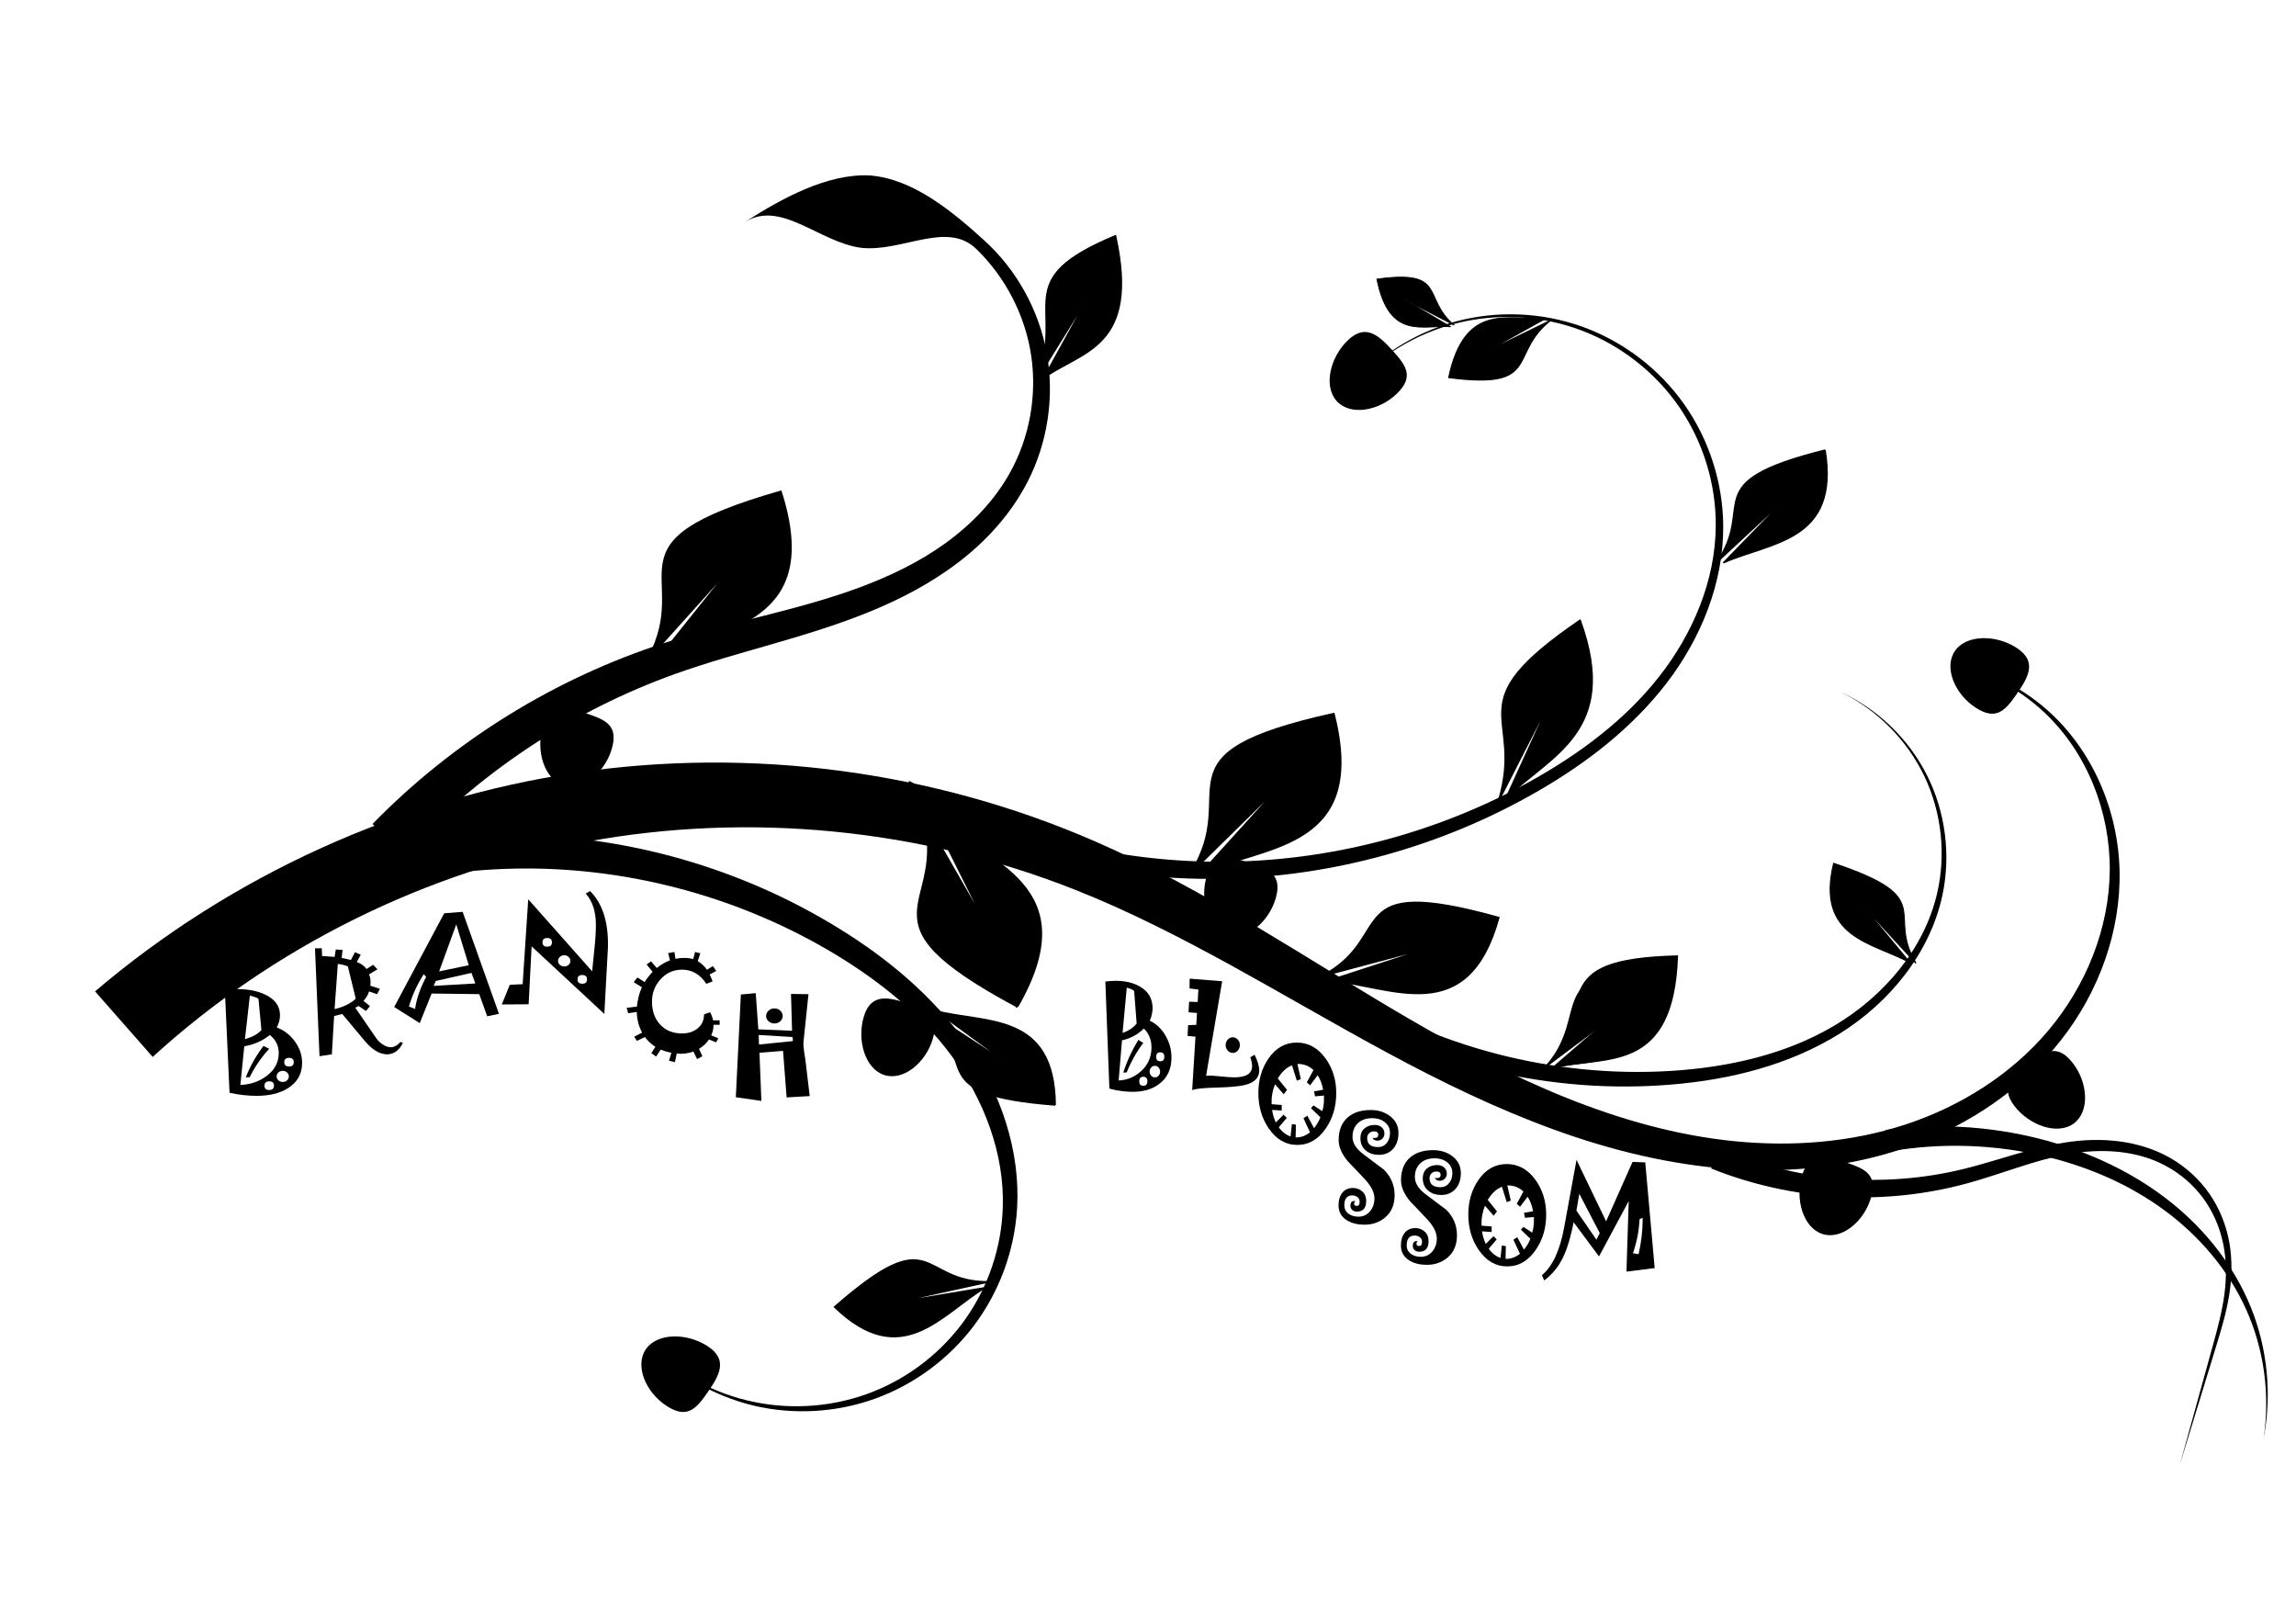 <?xml version="1.0" encoding="UTF-8" standalone="no"?>
<!-- Created with Inkscape (http://www.inkscape.org/) -->

<svg
   xmlns:dc="http://purl.org/dc/elements/1.1/"
   xmlns:cc="http://creativecommons.org/ns#"
   xmlns:rdf="http://www.w3.org/1999/02/22-rdf-syntax-ns#"
   xmlns:svg="http://www.w3.org/2000/svg"
   xmlns="http://www.w3.org/2000/svg"
   xmlns:sodipodi="http://sodipodi.sourceforge.net/DTD/sodipodi-0.dtd"
   xmlns:inkscape="http://www.inkscape.org/namespaces/inkscape"
   width="1052.362"
   height="744.094"
   id="svg2"
   version="1.1"
   inkscape:version="0.48.2 r9819"
   sodipodi:docname="New document 1">
  <defs
     id="defs4">
    <inkscape:path-effect
       effect="skeletal"
       id="path-effect4005"
       is_visible="true"
       pattern="m -6.061,302.156 c 0,-2.76 2.24,-5 5,-5 2.76,0 5,2.24 5,5 0,2.76 -2.24,5 -5,5 -2.76,0 -5,-2.24 -5,-5 z"
       copytype="single_stretched"
       prop_scale="0.1"
       scale_y_rel="false"
       spacing="0"
       normal_offset="0"
       tang_offset="0"
       prop_units="false"
       vertical_pattern="false"
       fuse_tolerance="0" />
    <inkscape:path-effect
       effect="skeletal"
       id="path-effect3860"
       is_visible="true"
       pattern="M 0,0 0,10 10,5 z"
       copytype="single_stretched"
       prop_scale="1"
       scale_y_rel="false"
       spacing="0"
       normal_offset="0"
       tang_offset="0"
       prop_units="false"
       vertical_pattern="false"
       fuse_tolerance="0" />
    <inkscape:path-effect
       effect="skeletal"
       id="path-effect3856"
       is_visible="true"
       pattern="M 0,0 0,10 10,5 z"
       copytype="single_stretched"
       prop_scale="1"
       scale_y_rel="false"
       spacing="0"
       normal_offset="0"
       tang_offset="0"
       prop_units="false"
       vertical_pattern="false"
       fuse_tolerance="0" />
    <inkscape:path-effect
       effect="spiro"
       id="path-effect3854"
       is_visible="true" />
    <inkscape:path-effect
       fuse_tolerance="0"
       vertical_pattern="false"
       prop_units="false"
       tang_offset="0"
       normal_offset="0"
       spacing="0"
       scale_y_rel="false"
       prop_scale="1"
       copytype="single_stretched"
       pattern="m 424.467,568.887 0,10 10,-5 z"
       is_visible="true"
       id="path-effect3849"
       effect="skeletal" />
    <inkscape:path-effect
       is_visible="true"
       id="path-effect3847"
       effect="spiro" />
    <inkscape:path-effect
       fuse_tolerance="0"
       vertical_pattern="false"
       prop_units="false"
       tang_offset="0"
       normal_offset="0"
       spacing="0"
       scale_y_rel="false"
       prop_scale="2"
       copytype="single_stretched"
       pattern="m -215.97,304.227 0,10 10,-5 z"
       is_visible="true"
       id="path-effect3843"
       effect="skeletal" />
    <inkscape:path-effect
       is_visible="true"
       id="path-effect3841"
       effect="spiro" />
    <inkscape:path-effect
       fuse_tolerance="0"
       vertical_pattern="false"
       prop_units="false"
       tang_offset="0"
       normal_offset="0"
       spacing="0"
       scale_y_rel="false"
       prop_scale="1"
       copytype="single_stretched"
       pattern="m 301.229,419.384 0,10 10,-5 z"
       is_visible="true"
       id="path-effect3837"
       effect="skeletal" />
    <inkscape:path-effect
       is_visible="true"
       id="path-effect3835"
       effect="spiro" />
    <inkscape:path-effect
       effect="skeletal"
       id="path-effect3831"
       is_visible="true"
       pattern="m 386.081,581.009 0,10 10,-5 z"
       copytype="single_stretched"
       prop_scale="1"
       scale_y_rel="false"
       spacing="0"
       normal_offset="0"
       tang_offset="0"
       prop_units="false"
       vertical_pattern="false"
       fuse_tolerance="0" />
    <inkscape:path-effect
       effect="spiro"
       id="path-effect3829"
       is_visible="true" />
    <inkscape:path-effect
       effect="skeletal"
       id="path-effect3825"
       is_visible="true"
       pattern="m 60.609,86.034 0,10 10,-5 z"
       copytype="single_stretched"
       prop_scale="1"
       scale_y_rel="false"
       spacing="0"
       normal_offset="0"
       tang_offset="0"
       prop_units="false"
       vertical_pattern="false"
       fuse_tolerance="0" />
    <inkscape:path-effect
       effect="spiro"
       id="path-effect3823"
       is_visible="true" />
    <inkscape:path-effect
       effect="skeletal"
       id="path-effect3819"
       is_visible="true"
       pattern="m -2.02,328.471 0,10 10,-5 z"
       copytype="single_stretched"
       prop_scale="1"
       scale_y_rel="false"
       spacing="0"
       normal_offset="0"
       tang_offset="0"
       prop_units="false"
       vertical_pattern="false"
       fuse_tolerance="0" />
    <inkscape:path-effect
       effect="spiro"
       id="path-effect3817"
       is_visible="true" />
    <inkscape:path-effect
       effect="skeletal"
       id="path-effect3813"
       is_visible="true"
       pattern="M 0,0 0,10 10,5 z"
       copytype="single_stretched"
       prop_scale="1"
       scale_y_rel="false"
       spacing="0"
       normal_offset="0"
       tang_offset="0"
       prop_units="false"
       vertical_pattern="false"
       fuse_tolerance="0" />
    <inkscape:path-effect
       effect="spiro"
       id="path-effect3811"
       is_visible="true" />
    <inkscape:path-effect
       effect="skeletal"
       id="path-effect3807"
       is_visible="true"
       pattern="M 0,0 0,10 10,5 z"
       copytype="single_stretched"
       prop_scale="1"
       scale_y_rel="false"
       spacing="0"
       normal_offset="0"
       tang_offset="0"
       prop_units="false"
       vertical_pattern="false"
       fuse_tolerance="0" />
    <inkscape:path-effect
       effect="spiro"
       id="path-effect3805"
       is_visible="true" />
    <inkscape:path-effect
       effect="skeletal"
       id="path-effect3795"
       is_visible="true"
       pattern="m -8.081,257.76 0,10 10,-5 z"
       copytype="single_stretched"
       prop_scale="1"
       scale_y_rel="false"
       spacing="0"
       normal_offset="0"
       tang_offset="0"
       prop_units="false"
       vertical_pattern="false"
       fuse_tolerance="0" />
    <inkscape:path-effect
       effect="spiro"
       id="path-effect3793"
       is_visible="true" />
    <inkscape:path-effect
       fuse_tolerance="0"
       vertical_pattern="false"
       prop_units="false"
       tang_offset="0"
       normal_offset="0"
       spacing="0"
       scale_y_rel="false"
       prop_scale="2"
       copytype="single_stretched"
       pattern="m -219.97,572.826 0,10 10,-5 z"
       is_visible="true"
       id="path-effect3789"
       effect="skeletal" />
    <inkscape:path-effect
       is_visible="true"
       id="path-effect3787"
       effect="spiro" />
    <inkscape:path-effect
       effect="skeletal"
       id="path-effect3783"
       is_visible="true"
       pattern="m 105.259,326.45 0,10 10,-5 z"
       copytype="single_stretched"
       prop_scale="1"
       scale_y_rel="false"
       spacing="0"
       normal_offset="0"
       tang_offset="0"
       prop_units="false"
       vertical_pattern="false"
       fuse_tolerance="0" />
    <inkscape:path-effect
       effect="spiro"
       id="path-effect3781"
       is_visible="true" />
    <inkscape:path-effect
       effect="skeletal"
       id="path-effect3009"
       is_visible="true"
       pattern="M 0,0 0,10 10,5 z"
       copytype="single_stretched"
       prop_scale="1"
       scale_y_rel="false"
       spacing="0"
       normal_offset="0"
       tang_offset="0"
       prop_units="false"
       vertical_pattern="false"
       fuse_tolerance="0" />
    <inkscape:path-effect
       effect="spiro"
       id="path-effect3007"
       is_visible="true" />
    <inkscape:path-effect
       effect="skeletal"
       id="path-effect3003"
       is_visible="true"
       pattern="m -9.898,152.704 0,10 10,-5 z"
       copytype="single_stretched"
       prop_scale="4"
       scale_y_rel="false"
       spacing="0"
       normal_offset="0"
       tang_offset="0"
       prop_units="false"
       vertical_pattern="false"
       fuse_tolerance="0" />
    <inkscape:path-effect
       effect="spiro"
       id="path-effect3001"
       is_visible="true" />
  </defs>
  <sodipodi:namedview
     id="base"
     pagecolor="#ffffff"
     bordercolor="#666666"
     borderopacity="1.0"
     inkscape:pageopacity="0.0"
     inkscape:pageshadow="2"
     inkscape:zoom="0.49497475"
     inkscape:cx="625.02812"
     inkscape:cy="226.62076"
     inkscape:document-units="px"
     inkscape:current-layer="layer1"
     showgrid="false"
     inkscape:window-width="1280"
     inkscape:window-height="738"
     inkscape:window-x="-8"
     inkscape:window-y="-8"
     inkscape:window-maximized="1" />
  <g
     inkscape:label="Layer 1"
     inkscape:groupmode="layer"
     id="layer1"
     transform="translate(0,-308.268)">
    <g
       id="g4007"
       transform="translate(18.183,76.772)">
      <path
         sodipodi:nodetypes="cssc"
         inkscape:connector-curvature="0"
         inkscape:original-d="M 38.588848,700.82909 C 199.07631,549.2555 309.01943,758.08964 479.01536,628.09811 685.81947,469.9603 964.30529,650.31885 919.44187,557.38744 891.1576,498.79859 893.96108,507.76886 874.99516,535.16408"
         inkscape:path-effect="#path-effect3001;#path-effect3003"
         id="path2999"
         d="m 25.38,685.812 26.418,30.035 c 55.107,-50.267 125.081,-85.074 199.199,-98.652 74.114,-13.603 152.634,-6.015 223.411,21.984 24.658,9.731 48.579,22.014 72.308,35.061 2e-5,10e-6 3e-5,2e-5 5e-5,3e-5 23.771,13.085 47.377,26.99 71.659,40.064 24.352,13.123 49.467,25.321 75.743,34.865 26.099,9.492 53.46,16.204 81.363,18.091 28.013,1.899 56.561,-1.272 82.989,-10.92 10e-6,0 2e-5,-10e-6 3e-5,-10e-6 26.445,-9.653 50.564,-26.063 67.934,-48.121 10e-6,-2e-5 2e-5,-4e-5 4e-5,-5e-5 17.378,-22.077 27.544,-49.895 26.905,-77.776 0,-10e-6 0,-2e-5 0,-3e-5 -0.649,-27.895 -12.601,-55.48 -33.291,-73.688 -12.718,-11.182 -28.496,-18.716 -45.023,-21.59 16.419,3.434 31.775,11.467 43.871,22.856 19.687,18.521 30.212,45.766 29.946,72.454 -0.255,26.719 -10.992,52.863 -28.059,73.15 -17.082,20.314 -40.449,34.933 -65.588,43.205 -2e-5,10e-6 -4e-5,2e-5 -6e-5,2e-5 -25.162,8.279 -52.201,10.263 -78.615,7.62 -26.327,-2.639 -52.116,-9.97 -76.858,-19.884 -24.931,-10.001 -48.844,-22.673 -72.31,-36.338 -23.415,-13.648 -46.453,-28.299 -70.118,-42.396 -23.613,-14.081 -47.918,-27.593 -73.641,-38.813 C 409.637,584.817 326.354,573.681 245.782,585.622 165.215,597.588 87.996,632.534 25.38,685.812 z"
         style="fill:#000000;fill-rule:evenodd;stroke:#000000;stroke-width:0;stroke-miterlimit:4;stroke-opacity:1;stroke-dasharray:none" />
      <path
         sodipodi:nodetypes="csscc"
         inkscape:connector-curvature="0"
         inkscape:original-d="m 396.18284,593.75293 c 0,0 290.92393,22.22336 288.90363,-2.0203 -2.02031,-24.24366 98.99495,-123.23862 84.85281,-119.19801 -14.14213,4.04061 -169.70562,-62.62945 -169.70562,-62.62945 l -2.0203,2.02031"
         inkscape:path-effect="#path-effect3781;#path-effect3783"
         id="path3779"
         d="m 398.589,589.37 -4.812,8.766 c 45.021,24.298 96.183,36.816 147.148,36.099 50.965,-0.722 101.565,-14.677 145.554,-40.048 10e-6,-10e-6 2e-5,-10e-6 3e-5,-2e-5 22.381,-12.883 43.348,-28.997 59.178,-49.589 15.845,-20.601 26.15,-46.033 25.997,-72.063 -0.141,-19.915 -6.514,-39.677 -17.963,-55.864 0,0 0,-10e-6 -1e-5,-10e-6 -11.452,-16.185 -27.913,-28.702 -46.478,-35.404 -10e-6,0 -2e-5,-1e-5 -3e-5,-1e-5 -18.566,-6.7 -39.144,-7.553 -58.121,-2.457 -1e-5,0 -2e-5,10e-6 -2e-5,10e-6 -18.974,5.092 -36.271,16.113 -48.872,31.082 -0.668,0.678 -1.337,1.356 -2.005,2.034 0.678,-0.669 1.357,-1.337 2.035,-2.006 12.804,-14.771 30.193,-25.471 49.066,-30.25 18.869,-4.776 39.169,-3.616 57.296,3.226 10e-6,0 2e-5,1e-5 3e-5,1e-5 18.128,6.84 34.052,19.347 44.961,35.253 10e-6,10e-6 10e-6,10e-6 2e-5,2e-5 10.911,15.904 16.798,35.189 16.653,54.387 -0.159,25.104 -10.574,49.535 -26.147,69.276 -15.596,19.76 -36.279,35.114 -58.384,47.467 0,10e-6 -10e-6,10e-6 -10e-6,10e-6 -43.495,24.26 -93.209,37.153 -142.824,37.135 -49.615,-0.014 -99.132,-12.938 -142.281,-37.043 z"
         style="fill:#000000;fill-rule:evenodd;stroke:none" />
      <path
         style="fill:#000000;fill-rule:evenodd;stroke:none"
         d="m 65.685,655.484 10.538,16.999 c 41.658,-26.71 91.081,-41.834 140.973,-42.917 49.892,-1.095 100.345,11.853 143.854,37.137 21.844,12.743 42.087,28.56 56.943,48.689 14.818,20.094 24.312,44.757 23.439,69.653 -0.59,18.022 -6.582,35.973 -17.062,50.844 -10e-6,0 -10e-6,10e-6 -10e-6,10e-6 -10.476,14.874 -25.457,26.69 -42.529,33.432 -17.071,6.745 -36.233,8.416 -54.363,4.652 0,0 -10e-6,0 -2e-5,0 -18.091,-3.664 -35.163,-12.852 -48.407,-26.152 -0.007,-0.667 -0.015,-1.337 -0.025,-2.01 -0.01,0.673 -0.018,1.35 -0.025,2.031 12.789,13.504 29.711,23.313 48.09,27.776 18.34,4.364 38.021,3.269 55.901,-3.199 1e-5,0 1e-5,0 2e-5,-10e-6 17.879,-6.471 33.856,-18.278 45.352,-33.626 11.492,-15.35 18.425,-34.134 19.625,-53.434 1.599,-26.652 -7.563,-53.273 -22.838,-75.105 -15.243,-21.807 -36.004,-39.182 -58.405,-53.03 -10e-6,0 -10e-6,0 -2e-5,-10e-6 -44.52,-27.62 -96.849,-42.8 -149.658,-43.187 -52.809,-0.375 -105.771,14.044 -151.404,41.447 z"
         id="path3785"
         inkscape:path-effect="#path-effect3787;#path-effect3789"
         inkscape:original-d="m 70.954331,663.98325 c 0,0 294.964539,-26.26397 292.944239,-2.02031 -2.02031,24.24366 94.95434,127.27923 80.8122,123.23862 -14.14213,-4.04061 -165.66501,62.62945 -165.66501,62.62945 l 0,-2.02031"
         inkscape:connector-curvature="0"
         sodipodi:nodetypes="csscc" />
      <path
         sodipodi:nodetypes="cssc"
         inkscape:connector-curvature="0"
         inkscape:original-d="m 768.03399,762.3565 c -9.19544,74.87715 90.38745,200.91254 114.90687,8.06533 3.04551,-23.95316 118.20894,62.99059 113.91178,77.73177 l -15.92774,54.63899"
         inkscape:path-effect="#path-effect3829;#path-effect3831"
         id="path3827"
         d="m 769.961,757.743 -3.854,9.227 c 37.3,14.992 79.283,17.317 117.692,6.735 15.607,-4.298 30.291,-10.471 45.544,-13.248 10e-6,0 10e-6,0 2e-5,0 15.199,-2.735 31.469,-2.004 44.925,5.199 6.749,3.582 12.741,8.673 17.299,14.848 4.564,6.171 7.693,13.434 9.254,21.025 0,10e-6 0,10e-6 0,10e-6 1.566,7.593 1.555,15.519 0.518,23.301 -1.038,7.783 -3.118,15.447 -5.235,23.106 -5.06,18.286 -10.119,36.572 -15.179,54.857 5.559,-18.14 11.118,-36.28 16.677,-54.421 2.331,-7.602 4.638,-15.276 5.927,-23.218 1.29,-7.943 1.521,-16.141 0.108,-24.162 0,-1e-5 0,-2e-5 0,-2e-5 -1.417,-8.022 -4.51,-15.792 -9.209,-22.539 -4.704,-6.743 -10.967,-12.388 -18.152,-16.455 -14.397,-8.087 -31.718,-9.509 -47.847,-6.943 0,0 -10e-6,0 -10e-6,0 -16.094,2.527 -31.191,8.347 -46.345,12.084 -37.202,9.17 -77.312,5.733 -112.122,-9.396 z"
         style="fill:#000000;fill-rule:evenodd;stroke:none" />
      <path
         style="fill:#000000;fill-rule:evenodd;stroke:none"
         d="m 594.909,682.759 -5.284,8.49 c 47.273,28.678 103.483,41.838 158.18,37.276 26.905,-2.21 53.99,-8.907 77.034,-23.227 0,0 10e-6,0 2e-5,-10e-6 23.07,-14.328 41.598,-37.055 47.275,-63.526 3.944,-18.512 1.371,-38.254 -7.079,-55.022 -8.452,-16.768 -22.72,-30.446 -39.673,-38.162 16.771,8.104 30.586,22.041 38.518,38.728 7.934,16.686 9.959,36.062 5.724,53.891 -6.024,25.518 -24.58,46.982 -47.056,60.318 0,0 -10e-6,0 -2e-5,10e-6 -22.524,13.358 -48.919,19.139 -75.192,20.76 -53.436,3.228 -107.676,-10.921 -152.446,-39.527 z"
         id="path3833"
         inkscape:path-effect="#path-effect3835;#path-effect3837"
         inkscape:original-d="m 592.26746,687.00436 c 0,0 157.43038,62.45465 155.31298,38.40169 -2.1175,-24.05297 138.10013,-87.92407 123.27803,-83.91524 -14.8221,4.00883 -45.49708,-92.90223 -45.49708,-92.90223"
         inkscape:connector-curvature="0"
         sodipodi:nodetypes="cssc" />
      <path
         sodipodi:nodetypes="cccccccccccccccccccccccc"
         inkscape:connector-curvature="0"
         id="path3839"
         d="m 152.545,609.101 14.523,13.75 c 33.796,-36.909 76.936,-65.617 124.449,-82.593 14.184,-5.077 28.936,-9.163 43.804,-13.461 14.858,-4.282 29.87,-8.8 44.506,-14.73 14.651,-5.924 28.912,-13.377 41.634,-23.157 12.738,-9.782 23.793,-22.057 31.255,-36.454 9.351,-18.139 12.472,-39.206 8.882,-59.081 -3.601,-19.873 -13.867,-38.303 -28.67,-51.731 -1e-5,0 -1e-5,-1e-5 -2e-5,-1e-5 -14.809,-13.422 -32.568,-28.127 -52.277,-29.734 -19.44,-1.088 -40.806,10.662 -57.253,21.251 0,0 9.052,-4.392 0.106,-0.056 16.426,-9.939 33.72,9.279 52.854,11.942 18.865,2.144 39.416,-12.546 52.91,0.508 10e-6,0 10e-6,10e-6 2e-5,2e-5 13.5,13.049 22.494,30.63 25.204,48.995 2.721,18.364 -0.826,37.587 -9.768,53.615 -7.094,12.788 -17.596,23.607 -29.568,32.273 -11.989,8.669 -25.567,15.163 -39.668,20.388 l -3e-5,10e-6 c -14.103,5.215 -28.806,9.109 -43.695,12.904 -14.906,3.786 -30.044,7.472 -45.079,12.298 -50.393,16.208 -96.872,44.911 -134.15,83.072 z"
         style="fill:#000000;fill-rule:evenodd;stroke:none" />
      <path
         style="fill:#000000;fill-rule:evenodd;stroke:none"
         d="m 846.06,749.334 1.532,9.882 c 23.984,-4.213 48.978,-3.383 72.82,2.499 19.131,4.732 37.588,12.709 53.483,24.43 0,0 10e-6,0 10e-6,10e-6 15.888,11.715 29.228,27.231 37.396,45.352 8.25,18.285 11.118,39.116 8.02,59.173 3.877,-19.921 1.867,-41.078 -5.839,-60.105 -7.641,-18.846 -20.697,-35.398 -36.702,-48.165 0,-1e-5 -10e-6,-1e-5 -10e-6,-1e-5 -15.999,-12.763 -34.82,-21.844 -54.528,-27.516 0,0 0,0 -10e-6,0 -24.549,-7.08 -50.66,-9.011 -76.182,-5.55 z"
         id="path3845"
         inkscape:path-effect="#path-effect3847;#path-effect3849"
         inkscape:original-d="m 846.82589,754.27527 c -9.19544,74.87715 49.98135,196.87193 74.50077,4.02472 3.04551,-23.95316 105.87684,76.7406 91.05464,72.73177 -14.8221,-4.00883 6.9294,59.63899 6.9294,59.63899"
         inkscape:connector-curvature="0"
         sodipodi:nodetypes="cssc" />
      <path
         sodipodi:nodetypes="ccccc"
         inkscape:connector-curvature="0"
         id="path3862"
         d="m 593.104,558.64 c 15.551,61.601 -30.334,59.892 -60.543,72.791 l 40.084,-44.207 -44.935,44.166 c 23.918,-37.857 -19.468,-53.992 65.394,-72.75 z"
         style="fill:#000000;stroke:#000000;stroke-width:0.919px;stroke-linecap:butt;stroke-linejoin:miter;stroke-opacity:1" />
      <path
         style="fill:#000000;stroke:#000000;stroke-width:0.719px;stroke-linecap:butt;stroke-linejoin:miter;stroke-opacity:1"
         d="m 750.583,669.666 c -1.821,54.318 -33.053,45.238 -56.465,51.036 l 36.574,-30.443 -39.904,29.6 c 24.157,-27.804 -2.421,-48.582 59.795,-50.193 z"
         id="path3877"
         inkscape:connector-curvature="0"
         sodipodi:nodetypes="ccccc" />
      <path
         inkscape:transform-center-x="-8.5714286"
         sodipodi:nodetypes="sssss"
         inkscape:connector-curvature="0"
         id="path3891"
         d="m 594.509,415.313 c -6.164,-6.794 -3.111,-20.018 5.11,-27.899 8.221,-7.881 14.327,-2.043 20.491,4.752 6.164,6.794 10.05,11.972 1.829,19.853 -8.221,7.881 -21.267,10.089 -27.43,3.294 z"
         style="fill:#000000;fill-opacity:1;fill-rule:nonzero;stroke:#000000;stroke-width:0;stroke-linecap:round;stroke-linejoin:round;stroke-miterlimit:4;stroke-opacity:1;stroke-dashoffset:0" />
      <path
         style="fill:#000000;fill-opacity:1;fill-rule:nonzero;stroke:#000000;stroke-width:0;stroke-linecap:round;stroke-linejoin:round;stroke-miterlimit:4;stroke-opacity:1;stroke-dashoffset:0"
         d="m 817.034,796.977 c -8.708,-2.884 -12.555,-15.899 -9.273,-26.804 3.282,-10.905 11.47,-8.825 20.178,-5.941 8.708,2.884 14.639,5.481 11.358,16.386 -3.282,10.905 -13.554,19.244 -22.263,16.36 z"
         id="path3893"
         inkscape:connector-curvature="0"
         sodipodi:nodetypes="sssss" />
      <path
         sodipodi:nodetypes="ccccc"
         inkscape:connector-curvature="0"
         id="path3895"
         d="m 612.901,359.404 c 5.665,28.285 21.14,20.834 33.834,21.848 l -21.688,-12.782 23.349,12.053 c -14.994,-12.473 -2.958,-25.648 -35.495,-21.119 z"
         style="fill:#000000;stroke:#000000;stroke-width:0.381px;stroke-linecap:butt;stroke-linejoin:miter;stroke-opacity:1" />
      <path
         style="fill:#000000;stroke:#000000;stroke-width:0.488px;stroke-linecap:butt;stroke-linejoin:miter;stroke-opacity:1"
         d="m 645.812,404.53 c 7.472,-35.199 27.882,-25.926 44.626,-27.188 l -28.606,15.907 30.797,-15 c -19.776,15.522 -3.901,31.917 -46.817,26.281 z"
         id="path3897"
         inkscape:connector-curvature="0"
         sodipodi:nodetypes="ccccc" />
      <path
         sodipodi:nodetypes="sssss"
         inkscape:connector-curvature="0"
         id="path3899"
         d="m 387.034,724.12 c -8.708,-2.884 -12.555,-15.899 -9.273,-26.804 3.282,-10.905 11.47,-8.825 20.178,-5.941 8.708,2.884 14.639,5.481 11.358,16.386 -3.282,10.905 -13.554,19.244 -22.263,16.36 z"
         style="fill:#000000;fill-opacity:1;fill-rule:nonzero;stroke:#000000;stroke-width:0;stroke-linecap:round;stroke-linejoin:round;stroke-miterlimit:4;stroke-opacity:1;stroke-dashoffset:0" />
      <path
         style="fill:#000000;stroke:#000000;stroke-width:0.919px;stroke-linecap:butt;stroke-linejoin:miter;stroke-opacity:1"
         d="m 339.66,456.792 c 19.315,60.526 -26.588,61.647 -55.945,76.381 l 37.285,-46.592 -42.13,46.849 c 21.542,-39.258 -22.756,-52.691 60.79,-76.639 z"
         id="path3901"
         inkscape:connector-curvature="0"
         sodipodi:nodetypes="ccccc" />
      <path
         sodipodi:nodetypes="ccccc"
         inkscape:connector-curvature="0"
         id="path3903"
         d="m 448.113,692.77 c 31.616,-55.108 -13.024,-65.861 -38.624,-86.441 l 26.649,53.393 -31.331,-54.664 c 12.8,42.912 -33.332,46.724 43.306,87.713 z"
         style="fill:#000000;stroke:#000000;stroke-width:0.919px;stroke-linecap:butt;stroke-linejoin:miter;stroke-opacity:1" />
      <path
         style="fill:#000000;fill-opacity:1;fill-rule:nonzero;stroke:#000000;stroke-width:0;stroke-linecap:round;stroke-linejoin:round;stroke-miterlimit:4;stroke-opacity:1;stroke-dashoffset:0"
         d="m 544.177,659.834 c -8.708,-2.884 -12.555,-15.899 -9.273,-26.804 3.282,-10.905 11.47,-8.825 20.178,-5.941 8.708,2.884 14.639,5.481 11.358,16.386 -3.282,10.905 -13.554,19.244 -22.263,16.36 z"
         id="path3905"
         inkscape:connector-curvature="0"
         sodipodi:nodetypes="sssss" />
      <path
         style="fill:#000000;stroke:#000000;stroke-width:0.785px;stroke-linecap:butt;stroke-linejoin:miter;stroke-opacity:1"
         d="m 668.731,652.02 c -14.112,51.113 -48.673,31.47 -77.36,28.754 l 49.531,-16.134 -53.245,14.159 c 34.414,-17.989 7.881,-47.14 81.073,-26.779 z"
         id="path3907"
         inkscape:connector-curvature="0"
         sodipodi:nodetypes="ccccc" />
      <path
         sodipodi:nodetypes="ccccc"
         inkscape:connector-curvature="0"
         id="path3909"
         d="m 742.057,675.335 c -1.563,48.333 -28.365,40.254 -48.456,45.412 l 31.386,-27.088 -34.244,26.338 c 20.731,-24.74 -2.078,-43.229 51.314,-44.662 z"
         style="fill:#000000;stroke:#000000;stroke-width:0.628px;stroke-linecap:butt;stroke-linejoin:miter;stroke-opacity:1" />
      <path
         sodipodi:nodetypes="ccccc"
         inkscape:connector-curvature="0"
         id="path3862-1"
         d="m 706.04,515.763 c 18.618,51.191 -14.095,61.889 -33.902,81.529 l 22.937,-50.398 -26.379,51.654 c 12.27,-40.384 -20.453,-43.312 37.343,-82.786 z"
         style="fill:#000000;stroke:#000000;stroke-width:0.752px;stroke-linecap:butt;stroke-linejoin:miter;stroke-opacity:1" />
      <path
         style="fill:#000000;stroke:#000000;stroke-width:0.634px;stroke-linecap:butt;stroke-linejoin:miter;stroke-opacity:1"
         d="m 818.337,437.743 c 6.821,42.073 -24.862,42.04 -46.621,51.685 l 30.611,-31.472 -33.97,31.564 c 19.002,-26.691 -10.024,-36.731 49.98,-51.777 z"
         id="path3918"
         inkscape:connector-curvature="0"
         sodipodi:nodetypes="ccccc" />
      <path
         sodipodi:nodetypes="sssss"
         inkscape:connector-curvature="0"
         id="path3920"
         d="m 932.269,746.393 c -7.42,5.395 -20.237,0.933 -27.185,-8.09 -6.948,-9.023 -0.485,-14.464 6.935,-19.859 7.42,-5.395 12.987,-8.7 19.934,0.323 6.948,9.023 7.736,22.231 0.316,27.625 z"
         style="fill:#000000;fill-opacity:1;fill-rule:nonzero;stroke:#000000;stroke-width:0;stroke-linecap:round;stroke-linejoin:round;stroke-miterlimit:4;stroke-opacity:1;stroke-dashoffset:0" />
      <path
         style="fill:#000000;fill-opacity:1;fill-rule:nonzero;stroke:#000000;stroke-width:0;stroke-linecap:round;stroke-linejoin:round;stroke-miterlimit:4;stroke-opacity:1;stroke-dashoffset:0"
         d="m 239.891,591.262 c -8.708,-2.884 -12.555,-15.899 -9.273,-26.804 3.282,-10.905 11.47,-8.825 20.178,-5.941 8.708,2.884 14.639,5.481 11.358,16.386 -3.282,10.905 -13.554,19.244 -22.263,16.36 z"
         id="path3922"
         inkscape:connector-curvature="0"
         sodipodi:nodetypes="sssss" />
      <path
         sodipodi:nodetypes="ccccc"
         inkscape:connector-curvature="0"
         id="path3924"
         d="m 493.114,339.516 c 11.377,51.712 -15.66,52.669 -32.952,65.257 l 21.961,-39.806 -24.815,40.026 c 12.688,-33.541 -13.403,-45.017 35.805,-65.477 z"
         style="fill:#000000;stroke:#000000;stroke-width:0.652px;stroke-linecap:butt;stroke-linejoin:miter;stroke-opacity:1" />
      <path
         sodipodi:nodetypes="ccccc"
         inkscape:connector-curvature="0"
         id="path3926"
         d="m 465.479,737.892 c -0.341,-42.621 -31.569,-37.268 -54.638,-43.122 l 35.461,25.884 -38.788,-25.412 c 23.215,23.121 -3.713,37.892 57.965,42.649 z"
         style="fill:#000000;stroke:#000000;stroke-width:0.634px;stroke-linecap:butt;stroke-linejoin:miter;stroke-opacity:1" />
      <path
         inkscape:transform-center-y="8.9006846"
         style="fill:#000000;fill-opacity:1;fill-rule:nonzero;stroke:#000000;stroke-width:0;stroke-linecap:round;stroke-linejoin:round;stroke-miterlimit:4;stroke-opacity:1;stroke-dashoffset:0"
         d="m 277.865,849.781 c 5.221,-7.543 18.793,-7.565 28.331,-1.343 9.538,6.222 5.235,13.492 0.014,21.035 -5.221,7.543 -9.384,12.501 -18.922,6.279 -9.538,-6.222 -14.644,-18.428 -9.423,-25.971 z"
         id="path3928"
         inkscape:connector-curvature="0"
         sodipodi:nodetypes="sssss"
         inkscape:transform-center-x="-1.1648039" />
      <path
         style="fill:#000000;stroke:#000000;stroke-width:0.634px;stroke-linecap:butt;stroke-linejoin:miter;stroke-opacity:1"
         d="m 364.285,830.442 c 30.675,29.592 48.713,3.544 69.042,-8.833 l -43.308,7.204 45.299,-9.911 c -32.762,0.393 -24.461,-29.177 -71.033,11.539 z"
         id="path3930"
         inkscape:connector-curvature="0"
         sodipodi:nodetypes="ccccc" />
      <path
         inkscape:transform-center-y="-19.959485"
         inkscape:transform-center-x="-19.22074"
         sodipodi:nodetypes="ccccc"
         inkscape:connector-curvature="0"
         id="path3932"
         d="m 822.267,627.15 c -8.243,34.176 17.726,36.153 34.95,45.463 l -23.103,-27.824 25.85,28.112 c -13.891,-23.157 10.53,-29.579 -37.697,-45.751 z"
         style="fill:#000000;stroke:#000000;stroke-width:0.522px;stroke-linecap:butt;stroke-linejoin:miter;stroke-opacity:1" />
      <path
         inkscape:transform-center-x="-1.1648039"
         sodipodi:nodetypes="sssss"
         inkscape:connector-curvature="0"
         id="path3934"
         d="m 877.865,529.781 c 5.221,-7.543 18.793,-7.565 28.331,-1.343 9.538,6.222 5.235,13.492 0.014,21.035 -5.221,7.543 -9.384,12.501 -18.922,6.279 -9.538,-6.222 -14.644,-18.428 -9.423,-25.971 z"
         style="fill:#000000;fill-opacity:1;fill-rule:nonzero;stroke:#000000;stroke-width:0;stroke-linecap:round;stroke-linejoin:round;stroke-miterlimit:4;stroke-opacity:1;stroke-dashoffset:0"
         inkscape:transform-center-y="8.9006846" />
      <g
         id="text3936"
         style="font-size:59.59px;font-style:normal;font-variant:normal;font-weight:normal;font-stretch:normal;line-height:125%;letter-spacing:0px;word-spacing:0px;fill:#000000;fill-opacity:1;stroke:none;font-family:Jokerman;-inkscape-font-specification:Jokerman"
         transform="scale(1.046,0.956)">
        <path
           inkscape:connector-curvature="0"
           id="path3947"
           d="m 115.002,751.659 c -4e-5,2.638 -0.524,4.971 -1.571,6.998 -1.048,2.027 -2.609,3.749 -4.685,5.165 -1.785,1.222 -3.817,2.134 -6.096,2.735 -2.279,0.601 -4.816,0.902 -7.609,0.902 -1.785,0 -3.666,-0.116 -5.645,-0.349 -1.979,-0.233 -4.044,-0.611 -6.198,-1.135 L 81.133,716.598 c 0.931,-0.097 1.848,-0.175 2.75,-0.233 0.902,-0.058 1.77,-0.087 2.604,-0.087 2.405,5e-5 4.636,0.218 6.692,0.655 2.056,0.436 3.938,1.101 5.645,1.993 2.173,1.125 3.797,2.512 4.874,4.161 1.077,1.649 1.615,3.56 1.615,5.732 -3e-5,0.951 -0.116,1.916 -0.349,2.895 -0.233,0.98 -0.592,1.964 -1.077,2.953 3.317,1.416 5.999,3.7 8.045,6.852 2.046,3.152 3.07,6.532 3.07,10.14 z m -17.836,-15.741 -1.28,-14.927 c -0.272,-0.272 -0.723,-0.538 -1.353,-0.8 -0.63,-0.262 -1.44,-0.519 -2.43,-0.771 l -2.153,20.892 c 1.629,-0.524 3.05,-1.154 4.263,-1.891 1.212,-0.737 2.197,-1.571 2.953,-2.502 z m 7.594,11.028 c -3e-5,-1.746 -0.325,-3.336 -0.975,-4.772 -0.65,-1.435 -1.625,-2.735 -2.924,-3.899 -1.552,1.377 -3.259,2.522 -5.121,3.433 -1.862,0.912 -3.889,1.581 -6.081,2.008 l -1.717,18.506 c 2.231,-0.078 4.306,-0.485 6.227,-1.222 1.92,-0.737 3.705,-1.785 5.354,-3.142 1.765,-1.455 3.079,-3.094 3.943,-4.917 0.863,-1.823 1.295,-3.821 1.295,-5.994 z m 6.576,4.365 c -4e-5,-0.679 -0.17,-1.193 -0.509,-1.542 -0.339,-0.349 -0.858,-0.524 -1.557,-0.524 -0.698,2e-5 -1.222,0.175 -1.571,0.524 -0.349,0.349 -0.524,0.863 -0.524,1.542 -3e-5,0.698 0.175,1.217 0.524,1.557 0.349,0.339 0.873,0.509 1.571,0.509 0.698,1e-5 1.217,-0.17 1.557,-0.509 0.339,-0.339 0.509,-0.858 0.509,-1.557 z m -2.153,6.809 c -3e-5,-0.718 -0.257,-1.338 -0.771,-1.862 -0.514,-0.524 -1.149,-0.786 -1.906,-0.786 -0.757,1e-5 -1.392,0.262 -1.906,0.786 -0.514,0.524 -0.771,1.144 -0.771,1.862 -3e-5,0.757 0.257,1.392 0.771,1.906 0.514,0.514 1.149,0.771 1.906,0.771 0.756,10e-6 1.392,-0.257 1.906,-0.771 0.514,-0.514 0.771,-1.149 0.771,-1.906 z m -6.518,4.452 c -3e-5,-0.679 -0.175,-1.193 -0.524,-1.542 -0.349,-0.349 -0.873,-0.524 -1.571,-0.524 -0.679,0 -1.193,0.175 -1.542,0.524 -0.349,0.349 -0.524,0.863 -0.524,1.542 -2.1e-5,0.698 0.175,1.222 0.524,1.571 0.349,0.349 0.863,0.524 1.542,0.524 0.698,0 1.222,-0.175 1.571,-0.524 0.349,-0.349 0.524,-0.873 0.524,-1.571 z m -2.095,-17.662 c -1.765,2.095 -3.356,4.277 -4.772,6.547 -1.416,2.27 -2.667,4.626 -3.753,7.071 l -1.717,0.058 c 0.892,-2.561 1.983,-5.097 3.273,-7.609 1.29,-2.512 2.779,-5 4.466,-7.463 z" />
        <path
           inkscape:connector-curvature="0"
           id="path3949"
           d="m 159.167,742.084 c -0.854,1.843 -1.862,3.215 -3.026,4.117 -1.164,0.902 -2.473,1.353 -3.928,1.353 -1.61,0 -3.235,-0.543 -4.874,-1.629 -1.639,-1.086 -3.293,-2.716 -4.961,-4.888 l -9.806,-12.832 -3.55,0.989 -0.989,18.36 -5.412,0.902 -1.979,-51.705 2.968,-0.058 0.145,3.724 5.47,0.436 0.553,-3.55 2.939,0.204 -0.378,3.841 4.044,0.989 1.775,-3.724 2.531,1.193 -1.746,3.492 c 0.95,0.369 1.78,0.839 2.488,1.411 0.708,0.572 1.314,1.217 1.819,1.935 l 2.851,-2.008 1.92,2.153 -3.695,2.444 c 0.31,0.718 0.514,1.532 0.611,2.444 0.097,0.912 0.078,1.911 -0.058,2.997 l 4.19,1.484 -1.193,2.561 -3.55,-1.309 c -0.194,0.757 -0.495,1.518 -0.902,2.284 -0.407,0.766 -0.912,1.518 -1.513,2.255 l 2.822,2.502 -1.775,2.328 -3.172,-2.386 -1.484,0.815 9.282,14.781 c 0.33,0.504 0.713,0.989 1.149,1.455 0.436,0.466 0.936,0.902 1.498,1.309 0.64,0.466 1.256,0.815 1.848,1.047 0.592,0.233 1.159,0.349 1.702,0.349 0.776,0 1.523,-0.213 2.24,-0.64 0.718,-0.427 1.416,-1.057 2.095,-1.891 z m -20.659,-21.182 -3.463,-15.509 c -0.582,-0.252 -1.237,-0.48 -1.964,-0.684 -0.727,-0.204 -1.537,-0.373 -2.43,-0.509 l -1.426,21.677 c 1.959,-0.504 3.715,-1.174 5.267,-2.008 1.552,-0.834 2.89,-1.823 4.015,-2.968 z" />
        <path
           inkscape:connector-curvature="0"
           id="path3951"
           d="m 201.257,728.135 -5.15,1.193 -3.492,-10.62 -20.862,-0.291 -5.208,14.17 -11.202,-7.711 21.91,-44.925 8.089,-0.698 z m -13.239,-23.307 -5.47,-19.553 -7.507,22.521 z m 2.881,8.758 -1.688,-5.063 -15.654,3.87 -0.931,2.357 z m -21.532,-3.113 -1.047,-1.338 c -1.397,2.328 -2.638,4.782 -3.724,7.362 -1.086,2.58 -2.017,5.296 -2.793,8.147 l 2.677,1.135 c 0.388,-2.658 0.994,-5.262 1.819,-7.812 0.824,-2.551 1.848,-5.048 3.07,-7.492 z" />
        <path
           inkscape:connector-curvature="0"
           id="path3953"
           d="m 249.026,694.582 c -4e-5,0.601 -0.01,1.208 -0.029,1.819 -0.019,0.611 -0.049,1.237 -0.087,1.877 l -1.484,29.912 -31.861,-32.385 -1.309,27.758 -11.755,0.087 3.492,-9.427 5.645,-0.291 2.444,-40.706 28.02,34.538 c 0.155,-1.862 0.32,-3.715 0.495,-5.557 0.175,-1.843 0.349,-3.695 0.524,-5.557 0.213,-2.211 0.369,-4.248 0.466,-6.11 0.097,-1.862 0.145,-3.55 0.145,-5.063 -4e-5,-3.162 -0.369,-5.994 -1.106,-8.496 -0.737,-2.502 -1.853,-4.665 -3.346,-6.489 l 1.92,-1.193 c 2.599,2.852 4.554,6.382 5.863,10.591 1.309,4.209 1.964,9.107 1.964,14.694 z m -24.558,-0.698 c -2e-5,-0.698 -0.17,-1.222 -0.509,-1.571 -0.339,-0.349 -0.858,-0.524 -1.557,-0.524 -0.679,4e-5 -1.193,0.175 -1.542,0.524 -0.349,0.349 -0.524,0.873 -0.524,1.571 -2e-5,0.698 0.175,1.217 0.524,1.557 0.349,0.339 0.863,0.509 1.542,0.509 0.698,3e-5 1.217,-0.17 1.557,-0.509 0.339,-0.339 0.509,-0.858 0.509,-1.557 z m 8.089,8.904 c -3e-5,-0.737 -0.262,-1.377 -0.786,-1.92 -0.524,-0.543 -1.145,-0.815 -1.862,-0.815 -0.776,2e-5 -1.431,0.267 -1.964,0.8 -0.533,0.533 -0.8,1.178 -0.8,1.935 -2e-5,0.757 0.267,1.387 0.8,1.891 0.533,0.504 1.188,0.757 1.964,0.757 0.718,2e-5 1.338,-0.257 1.862,-0.771 0.524,-0.514 0.786,-1.14 0.786,-1.877 z m 7.274,8.816 c -4e-5,-0.679 -0.165,-1.193 -0.495,-1.542 -0.33,-0.349 -0.854,-0.524 -1.571,-0.524 -0.698,10e-6 -1.222,0.175 -1.571,0.524 -0.349,0.349 -0.524,0.863 -0.524,1.542 -4e-5,0.698 0.175,1.222 0.524,1.571 0.349,0.349 0.873,0.524 1.571,0.524 0.718,10e-6 1.241,-0.175 1.571,-0.524 0.33,-0.349 0.495,-0.873 0.495,-1.571 z" />
        <path
           inkscape:connector-curvature="0"
           id="path3955"
           d="m 297.966,733.404 -2.677,0 c -4e-5,0.854 -0.083,1.702 -0.247,2.546 -0.165,0.844 -0.432,1.683 -0.8,2.517 l 3.113,1.397 -0.931,1.949 -3.113,-1.397 c -0.563,0.912 -1.212,1.746 -1.949,2.502 -0.737,0.757 -1.552,1.426 -2.444,2.008 l 1.484,3.55 -2.328,1.368 -1.629,-3.637 c -1.261,0.504 -2.502,0.834 -3.724,0.989 -1.222,0.155 -2.405,0.136 -3.55,-0.058 l -0.815,4.19 -2.59,-0.698 1.047,-3.783 c -0.854,-0.194 -1.673,-0.422 -2.459,-0.684 -0.786,-0.262 -1.528,-0.548 -2.226,-0.858 l -2.008,3.317 -2.095,-1.629 1.775,-3.026 c -0.873,-0.601 -1.688,-1.29 -2.444,-2.066 -0.757,-0.776 -1.474,-1.649 -2.153,-2.619 l -3.492,1.833 -1.193,-1.979 3.463,-2.008 c -0.737,-1.474 -1.3,-3.031 -1.688,-4.67 -0.388,-1.639 -0.601,-3.38 -0.64,-5.223 l -3.783,0.611 -0.669,-2.59 4.51,-0.582 c 0.136,-1.629 0.383,-3.215 0.742,-4.757 0.359,-1.542 0.839,-3.05 1.44,-4.525 l -3.579,-2.415 1.629,-2.27 3.113,2.211 c 0.582,-0.97 1.164,-1.857 1.746,-2.662 0.582,-0.805 1.174,-1.547 1.775,-2.226 l -2.619,-3.55 1.92,-1.484 2.531,3.172 c 0.95,-0.815 1.911,-1.532 2.881,-2.153 0.97,-0.621 1.94,-1.125 2.91,-1.513 l -0.815,-3.463 2.764,-0.524 0.436,3.259 c 0.621,-0.136 1.256,-0.242 1.906,-0.32 0.65,-0.077 1.304,-0.116 1.964,-0.116 0.679,4e-5 1.343,0.049 1.993,0.145 0.65,0.097 1.295,0.243 1.935,0.436 l 0.815,-3.404 2.299,0.582 -1.135,3.812 c 0.776,0.485 1.503,1.072 2.182,1.76 0.679,0.689 1.3,1.479 1.862,2.371 l 2.59,-1.775 1.484,2.328 -2.881,1.688 c 0.291,0.679 0.543,1.3 0.757,1.862 0.213,0.563 0.378,1.057 0.495,1.484 l -2.735,1.135 c -1.338,-2.25 -2.89,-3.943 -4.655,-5.077 -1.765,-1.135 -3.763,-1.702 -5.994,-1.702 -1.901,4e-5 -3.657,0.403 -5.267,1.208 -1.61,0.805 -3.055,2.022 -4.335,3.652 -1.203,1.513 -2.095,3.143 -2.677,4.888 -0.582,1.746 -0.873,3.589 -0.873,5.528 -1e-5,2.153 0.272,4.122 0.815,5.907 0.543,1.785 1.368,3.375 2.473,4.772 1.222,1.552 2.653,2.711 4.292,3.477 1.639,0.766 3.496,1.149 5.572,1.149 2.793,1e-5 5.102,-0.834 6.925,-2.502 1.823,-1.668 2.735,-3.88 2.735,-6.634 l 2.619,-1.047 c 0.33,0.582 0.601,1.193 0.815,1.833 0.213,0.64 0.388,1.329 0.524,2.066 l 2.881,0 z" />
        <path
           inkscape:connector-curvature="0"
           id="path3957"
           d="m 325.588,729.215 c -2e-5,0.97 -0.359,1.804 -1.077,2.502 -0.718,0.698 -1.562,1.048 -2.531,1.047 -0.989,4e-5 -1.848,-0.349 -2.575,-1.047 -0.727,-0.698 -1.091,-1.532 -1.091,-2.502 -2e-5,-1.009 0.354,-1.872 1.062,-2.59 0.708,-0.718 1.576,-1.077 2.604,-1.077 0.989,5e-5 1.838,0.359 2.546,1.077 0.708,0.718 1.062,1.581 1.062,2.59 z m 11.842,38.35 -10.126,0.64 -1.571,-22.317 -10.329,0.902 0.844,23.103 -11.202,-1.775 2.211,-49.232 6.518,-0.669 1.135,17.371 14.781,0.669 -0.466,-17.662 7.652,0.145 -1.484,15.538 c -0.252,2.599 -0.436,4.544 -0.553,5.834 -0.116,1.29 -0.175,1.935 -0.175,1.935 -4e-5,0.679 0.024,1.372 0.073,2.08 0.049,0.708 0.131,1.44 0.247,2.197 0.194,1.3 0.335,2.304 0.422,3.012 0.087,0.708 0.141,1.12 0.16,1.237 z m -7.361,-26.362 -0.145,-1.92 -14.868,-1.018 0.145,4.597 z" />
      </g>
      <g
         id="text3959"
         style="font-size:56.19px;font-style:normal;font-variant:normal;font-weight:normal;font-stretch:normal;line-height:125%;letter-spacing:0px;word-spacing:0px;fill:#000000;fill-opacity:1;stroke:none;font-family:Jokerman;-inkscape-font-specification:Jokerman"
         transform="scale(0.949,1.054)">
        <path
           inkscape:connector-curvature="0"
           id="path3979"
           d="m 546.635,679.452 c -4e-5,2.488 -0.494,4.687 -1.482,6.599 -0.988,1.911 -2.46,3.535 -4.417,4.87 -1.683,1.152 -3.599,2.012 -5.748,2.579 -2.149,0.567 -4.541,0.851 -7.175,0.851 -1.683,0 -3.457,-0.11 -5.323,-0.329 -1.866,-0.22 -3.814,-0.576 -5.844,-1.07 l -1.948,-46.56 c 0.878,-0.091 1.742,-0.165 2.593,-0.219 0.851,-0.055 1.669,-0.082 2.456,-0.082 2.268,5e-5 4.372,0.206 6.31,0.617 1.939,0.412 3.713,1.038 5.323,1.879 2.049,1.061 3.58,2.369 4.596,3.923 1.015,1.555 1.523,3.356 1.523,5.405 -3e-5,0.896 -0.11,1.806 -0.329,2.73 -0.22,0.924 -0.558,1.852 -1.015,2.785 3.128,1.335 5.657,3.489 7.586,6.461 1.93,2.972 2.895,6.16 2.895,9.562 z m -16.819,-14.843 -1.207,-14.075 c -0.256,-0.256 -0.681,-0.508 -1.276,-0.755 -0.594,-0.247 -1.358,-0.489 -2.291,-0.727 l -2.03,19.7 c 1.536,-0.494 2.876,-1.088 4.019,-1.783 1.143,-0.695 2.071,-1.482 2.785,-2.36 z m 7.161,10.399 c -2e-5,-1.646 -0.306,-3.146 -0.919,-4.5 -0.613,-1.354 -1.532,-2.579 -2.757,-3.677 -1.463,1.299 -3.073,2.378 -4.829,3.238 -1.756,0.86 -3.667,1.491 -5.734,1.893 l -1.619,17.45 c 2.103,-0.073 4.061,-0.457 5.871,-1.152 1.811,-0.695 3.494,-1.683 5.048,-2.963 1.664,-1.372 2.904,-2.917 3.718,-4.637 0.814,-1.719 1.221,-3.603 1.221,-5.652 z m 6.201,4.115 c -4e-5,-0.64 -0.16,-1.125 -0.48,-1.454 -0.32,-0.329 -0.809,-0.494 -1.468,-0.494 -0.659,10e-6 -1.152,0.165 -1.482,0.494 -0.329,0.329 -0.494,0.814 -0.494,1.454 -3e-5,0.658 0.165,1.148 0.494,1.468 0.329,0.32 0.823,0.48 1.482,0.48 0.658,10e-6 1.148,-0.16 1.468,-0.48 0.32,-0.32 0.48,-0.809 0.48,-1.468 z m -2.03,6.42 c -3e-5,-0.677 -0.242,-1.262 -0.727,-1.756 -0.485,-0.494 -1.084,-0.741 -1.797,-0.741 -0.713,1e-5 -1.312,0.247 -1.797,0.741 -0.485,0.494 -0.727,1.079 -0.727,1.756 -3e-5,0.713 0.242,1.312 0.727,1.797 0.485,0.485 1.084,0.727 1.797,0.727 0.713,10e-6 1.312,-0.242 1.797,-0.727 0.485,-0.485 0.727,-1.084 0.727,-1.797 z m -6.146,4.198 c -2e-5,-0.64 -0.165,-1.125 -0.494,-1.454 -0.329,-0.329 -0.823,-0.494 -1.482,-0.494 -0.64,0 -1.125,0.165 -1.454,0.494 -0.329,0.329 -0.494,0.814 -0.494,1.454 -3e-5,0.658 0.165,1.152 0.494,1.482 0.329,0.329 0.814,0.494 1.454,0.494 0.658,1e-5 1.152,-0.165 1.482,-0.494 0.329,-0.329 0.494,-0.823 0.494,-1.482 z m -1.975,-16.654 c -1.665,1.975 -3.164,4.033 -4.5,6.173 -1.335,2.14 -2.515,4.362 -3.539,6.667 l -1.619,0.055 c 0.841,-2.414 1.87,-4.806 3.087,-7.175 1.216,-2.369 2.62,-4.715 4.212,-7.038 z" />
        <path
           inkscape:connector-curvature="0"
           id="path3981"
           d="m 589.009,685.151 c -4e-5,1.536 -0.567,2.826 -1.701,3.869 -1.134,1.043 -2.826,1.82 -5.076,2.332 -1.299,0.293 -3.11,0.54 -5.432,0.741 -2.323,0.201 -5.158,0.338 -8.505,0.412 -3.055,0.073 -5.556,0.197 -7.504,0.37 -1.948,0.174 -3.334,0.425 -4.157,0.755 l 1.591,-23.266 -3.814,-0.302 0.274,-4.692 3.923,-0.137 0.357,-5.158 -4.088,-0.302 0.274,-4.609 4.143,0.137 0.329,-5.432 -4.253,-0.466 0.055,-4.253 15.694,1.125 -7.765,41.1 1.125,-0.055 c 0.732,-0.037 1.619,-0.014 2.661,0.069 1.043,0.082 2.232,0.178 3.567,0.288 1.445,0.128 2.68,0.224 3.704,0.288 1.024,0.064 1.857,0.096 2.497,0.096 2.89,10e-6 5.057,-0.407 6.502,-1.221 1.445,-0.814 2.167,-2.044 2.167,-3.69 -3e-5,-0.549 -0.073,-1.139 -0.219,-1.77 -0.146,-0.631 -0.366,-1.312 -0.658,-2.044 l 2.058,-1.125 c 0.75,1.354 1.312,2.607 1.687,3.759 0.375,1.152 0.562,2.213 0.562,3.183 z m -9.328,-11.167 c -3e-5,0.933 -0.338,1.742 -1.015,2.428 -0.677,0.686 -1.482,1.029 -2.414,1.029 -0.951,2e-5 -1.765,-0.343 -2.442,-1.029 -0.677,-0.686 -1.015,-1.495 -1.015,-2.428 -2e-5,-0.896 0.343,-1.678 1.029,-2.346 0.686,-0.668 1.495,-1.001 2.428,-1.001 0.915,2e-5 1.715,0.334 2.401,1.001 0.686,0.668 1.029,1.45 1.029,2.346 z" />
        <path
           inkscape:connector-curvature="0"
           id="path3983"
           d="m 626.215,694.911 c -4e-5,2.89 -0.412,5.606 -1.235,8.149 -0.823,2.542 -2.076,4.92 -3.759,7.134 -1.829,2.414 -3.891,4.225 -6.187,5.432 -2.296,1.207 -4.852,1.811 -7.669,1.811 -2.78,10e-6 -5.318,-0.604 -7.614,-1.811 -2.296,-1.207 -4.358,-3.018 -6.187,-5.432 -1.665,-2.195 -2.908,-4.573 -3.731,-7.134 -0.823,-2.561 -1.235,-5.277 -1.235,-8.149 0,-2.872 0.407,-5.56 1.221,-8.066 0.814,-2.506 2.026,-4.82 3.635,-6.941 1.774,-2.323 3.805,-4.065 6.091,-5.227 2.286,-1.161 4.829,-1.742 7.627,-1.742 2.799,4e-5 5.355,0.581 7.669,1.742 2.314,1.162 4.394,2.895 6.242,5.199 1.701,2.14 2.981,4.463 3.841,6.969 0.86,2.506 1.289,5.195 1.29,8.066 z m -5.926,2.579 c -4e-5,-0.238 -4e-5,-0.48 0,-0.727 -4e-5,-0.247 -0.009,-0.508 -0.027,-0.782 l -4.28,0.329 -0.494,-2.167 4.39,-0.686 c -0.238,-1.207 -0.576,-2.337 -1.015,-3.388 -0.439,-1.052 -0.979,-2.026 -1.619,-2.922 l -3.649,4.362 -1.591,-1.29 3.21,-5.323 c -1.061,-0.915 -2.232,-1.591 -3.512,-2.03 -1.28,-0.439 -2.698,-0.649 -4.253,-0.631 l 1.674,6.585 -1.948,0.686 -2.332,-6.695 c -1.372,0.494 -2.625,1.221 -3.759,2.181 -1.134,0.96 -2.168,2.145 -3.1,3.553 l 4.472,4.966 -1.619,1.893 -4.198,-4.362 c -0.585,1.372 -1.015,2.698 -1.29,3.978 -0.274,1.28 -0.393,2.506 -0.357,3.677 l 0.027,1.043 4.856,0.329 0,2.414 -4.637,-0.274 c 0.128,0.896 0.343,1.802 0.645,2.716 0.302,0.915 0.681,1.829 1.139,2.744 l 3.759,-3.375 1.536,1.399 -3.841,4.061 c 0.787,1.006 1.651,1.838 2.593,2.497 0.942,0.658 1.971,1.161 3.087,1.509 l 0.631,-5.405 1.948,0.274 -0.137,5.542 0.302,0 c 1.152,0 2.282,-0.178 3.388,-0.535 1.107,-0.357 2.19,-0.919 3.251,-1.687 l -3.155,-6.118 1.866,-1.097 3.238,5.432 c 0.677,-0.75 1.271,-1.518 1.783,-2.305 0.512,-0.787 0.942,-1.6 1.29,-2.442 l -4.554,-3.951 1.207,-1.207 4.253,2.497 c 0.274,-0.768 0.48,-1.591 0.617,-2.469 0.137,-0.878 0.206,-1.811 0.206,-2.799 z" />
        <path
           inkscape:connector-curvature="0"
           id="path3985"
           d="m 656.27,712.233 c -3e-5,2.872 -0.869,5.176 -2.606,6.914 -1.738,1.738 -4.033,2.607 -6.887,2.606 -1.189,3e-5 -2.291,-0.142 -3.306,-0.425 -1.015,-0.283 -1.943,-0.727 -2.785,-1.331 -0.933,-0.658 -1.633,-1.445 -2.099,-2.36 -0.466,-0.915 -0.7,-1.939 -0.7,-3.073 -1e-5,-0.951 0.174,-1.797 0.521,-2.538 0.348,-0.741 0.878,-1.367 1.591,-1.879 0.64,-0.457 1.358,-0.805 2.154,-1.043 0.796,-0.238 1.687,-0.357 2.675,-0.357 0.604,5e-5 1.18,0.073 1.729,0.22 0.549,0.146 1.033,0.375 1.454,0.686 0.494,0.366 0.864,0.782 1.111,1.248 0.247,0.466 0.37,1.001 0.37,1.605 -3e-5,0.878 -0.334,1.61 -1.001,2.195 -0.668,0.585 -1.459,0.878 -2.373,0.878 -0.585,4e-5 -1.079,-0.101 -1.482,-0.302 -0.402,-0.201 -0.713,-0.521 -0.933,-0.96 0.146,0.037 0.302,0.064 0.466,0.082 0.165,0.018 0.311,0.028 0.439,0.027 0.64,4e-5 1.116,-0.114 1.427,-0.343 0.311,-0.229 0.466,-0.59 0.466,-1.084 -3e-5,-0.476 -0.165,-0.837 -0.494,-1.084 -0.329,-0.247 -0.823,-0.37 -1.482,-0.37 -0.439,4e-5 -0.86,0.059 -1.262,0.178 -0.402,0.119 -0.75,0.297 -1.043,0.535 -0.348,0.274 -0.613,0.59 -0.796,0.947 -0.183,0.357 -0.274,0.745 -0.274,1.166 -2e-5,1.354 0.439,2.36 1.317,3.018 0.878,0.659 2.195,0.988 3.951,0.988 1.719,4e-5 3.109,-0.59 4.17,-1.77 1.061,-1.18 1.591,-2.638 1.591,-4.376 -3e-5,-1.043 -0.242,-1.975 -0.727,-2.799 -0.485,-0.823 -1.203,-1.536 -2.154,-2.14 -0.787,-0.512 -1.66,-0.887 -2.62,-1.125 -0.96,-0.238 -1.998,-0.357 -3.114,-0.357 -1.354,4e-5 -2.588,0.165 -3.704,0.494 -1.116,0.329 -2.103,0.832 -2.963,1.509 -0.933,0.732 -1.637,1.61 -2.113,2.634 -0.476,1.024 -0.713,2.195 -0.713,3.512 -10e-6,1.335 0.439,2.629 1.317,3.882 0.878,1.253 2.195,2.474 3.951,3.663 1.646,1.116 3.283,2.222 4.911,3.32 1.628,1.097 3.256,2.195 4.884,3.292 1.756,1.555 3.073,3.26 3.951,5.117 0.878,1.857 1.317,3.864 1.317,6.022 -3e-5,2.03 -0.361,3.846 -1.084,5.446 -0.723,1.6 -1.815,2.977 -3.279,4.129 -1.354,1.061 -2.876,1.875 -4.568,2.442 -1.692,0.567 -3.571,0.851 -5.638,0.851 -1.628,0 -3.123,-0.146 -4.486,-0.439 -1.363,-0.293 -2.62,-0.741 -3.773,-1.344 -1.408,-0.75 -2.469,-1.678 -3.183,-2.785 -0.713,-1.107 -1.07,-2.401 -1.07,-3.882 -10e-6,-2.25 0.608,-4.065 1.825,-5.446 1.216,-1.381 2.931,-2.071 5.144,-2.071 0.896,2e-5 1.71,0.128 2.442,0.384 0.732,0.256 1.399,0.622 2.003,1.097 0.658,0.512 1.148,1.116 1.468,1.811 0.32,0.695 0.48,1.463 0.48,2.305 -2e-5,1.573 -0.375,2.748 -1.125,3.526 -0.75,0.777 -1.893,1.166 -3.43,1.166 -0.823,1e-5 -1.541,-0.233 -2.154,-0.7 -0.613,-0.466 -0.919,-1.084 -0.919,-1.852 -10e-6,-0.695 0.16,-1.216 0.48,-1.564 0.32,-0.348 0.8,-0.521 1.44,-0.521 0.073,1e-5 0.155,0.005 0.247,0.014 0.091,0.009 0.183,0.014 0.274,0.014 -0.22,0.165 -0.384,0.338 -0.494,0.521 -0.11,0.183 -0.165,0.366 -0.165,0.549 -10e-6,0.366 0.11,0.631 0.329,0.796 0.219,0.165 0.54,0.247 0.96,0.247 0.476,10e-6 0.828,-0.151 1.056,-0.453 0.229,-0.302 0.343,-0.764 0.343,-1.386 -2e-5,-0.421 -0.096,-0.8 -0.288,-1.139 -0.192,-0.338 -0.489,-0.645 -0.892,-0.919 -0.329,-0.219 -0.7,-0.384 -1.111,-0.494 -0.412,-0.11 -0.846,-0.165 -1.303,-0.165 -1.262,10e-6 -2.213,0.361 -2.853,1.084 -0.64,0.723 -0.96,1.788 -0.96,3.196 -10e-6,0.823 0.192,1.555 0.576,2.195 0.384,0.64 0.951,1.189 1.701,1.646 0.622,0.384 1.317,0.668 2.085,0.851 0.768,0.183 1.591,0.274 2.469,0.274 1.116,0 2.14,-0.192 3.073,-0.576 0.933,-0.384 1.765,-0.969 2.497,-1.756 0.713,-0.768 1.248,-1.619 1.605,-2.552 0.357,-0.933 0.535,-1.975 0.535,-3.128 -2e-5,-1.207 -0.37,-2.492 -1.111,-3.855 -0.741,-1.363 -1.87,-2.794 -3.388,-4.294 -1.354,-1.335 -2.73,-2.652 -4.129,-3.951 -1.399,-1.299 -2.794,-2.606 -4.184,-3.923 -1.482,-1.591 -2.597,-3.16 -3.347,-4.705 -0.75,-1.546 -1.125,-3.059 -1.125,-4.541 0,-2.195 0.384,-4.134 1.152,-5.817 0.768,-1.683 1.911,-3.091 3.43,-4.225 1.372,-1.024 2.968,-1.788 4.788,-2.291 1.82,-0.503 3.873,-0.754 6.16,-0.755 1.683,5e-5 3.27,0.197 4.76,0.59 1.491,0.393 2.867,0.992 4.129,1.797 1.5,0.951 2.62,2.058 3.361,3.32 0.741,1.262 1.111,2.68 1.111,4.253 z" />
        <path
           inkscape:connector-curvature="0"
           id="path3987"
           d="m 686.393,729.68 c -3e-5,2.872 -0.869,5.176 -2.606,6.914 -1.738,1.738 -4.033,2.607 -6.887,2.606 -1.189,3e-5 -2.291,-0.142 -3.306,-0.425 -1.015,-0.283 -1.943,-0.727 -2.785,-1.331 -0.933,-0.658 -1.633,-1.445 -2.099,-2.36 -0.466,-0.915 -0.7,-1.939 -0.7,-3.073 -1e-5,-0.951 0.174,-1.797 0.521,-2.538 0.348,-0.741 0.878,-1.367 1.591,-1.879 0.64,-0.457 1.358,-0.805 2.154,-1.043 0.796,-0.238 1.687,-0.357 2.675,-0.357 0.604,5e-5 1.18,0.073 1.729,0.22 0.549,0.146 1.033,0.375 1.454,0.686 0.494,0.366 0.864,0.782 1.111,1.248 0.247,0.466 0.37,1.001 0.37,1.605 -2e-5,0.878 -0.334,1.61 -1.001,2.195 -0.668,0.585 -1.459,0.878 -2.373,0.878 -0.585,4e-5 -1.079,-0.101 -1.482,-0.302 -0.402,-0.201 -0.713,-0.521 -0.933,-0.96 0.146,0.037 0.302,0.064 0.466,0.082 0.165,0.018 0.311,0.028 0.439,0.027 0.64,4e-5 1.116,-0.114 1.427,-0.343 0.311,-0.229 0.466,-0.59 0.466,-1.084 -2e-5,-0.476 -0.165,-0.837 -0.494,-1.084 -0.329,-0.247 -0.823,-0.37 -1.482,-0.37 -0.439,4e-5 -0.86,0.059 -1.262,0.178 -0.402,0.119 -0.75,0.297 -1.043,0.535 -0.348,0.274 -0.613,0.59 -0.796,0.947 -0.183,0.357 -0.274,0.745 -0.274,1.166 -2e-5,1.354 0.439,2.36 1.317,3.018 0.878,0.659 2.195,0.988 3.951,0.988 1.719,4e-5 3.109,-0.59 4.17,-1.77 1.061,-1.18 1.591,-2.638 1.591,-4.376 -3e-5,-1.043 -0.242,-1.975 -0.727,-2.799 -0.485,-0.823 -1.203,-1.536 -2.154,-2.14 -0.787,-0.512 -1.66,-0.887 -2.62,-1.125 -0.96,-0.238 -1.998,-0.357 -3.114,-0.357 -1.354,4e-5 -2.588,0.165 -3.704,0.494 -1.116,0.329 -2.103,0.832 -2.963,1.509 -0.933,0.732 -1.637,1.61 -2.113,2.634 -0.476,1.024 -0.713,2.195 -0.713,3.512 -10e-6,1.335 0.439,2.629 1.317,3.882 0.878,1.253 2.195,2.474 3.951,3.663 1.646,1.116 3.283,2.222 4.911,3.32 1.628,1.097 3.256,2.195 4.884,3.292 1.756,1.555 3.073,3.26 3.951,5.117 0.878,1.857 1.317,3.864 1.317,6.022 -3e-5,2.03 -0.361,3.846 -1.084,5.446 -0.723,1.6 -1.815,2.977 -3.279,4.129 -1.354,1.061 -2.876,1.875 -4.568,2.442 -1.692,0.567 -3.571,0.851 -5.638,0.851 -1.628,0 -3.123,-0.146 -4.486,-0.439 -1.363,-0.293 -2.62,-0.741 -3.773,-1.344 -1.408,-0.75 -2.469,-1.678 -3.183,-2.785 -0.713,-1.107 -1.07,-2.401 -1.07,-3.882 0,-2.25 0.608,-4.065 1.825,-5.446 1.216,-1.381 2.931,-2.071 5.144,-2.071 0.896,2e-5 1.71,0.128 2.442,0.384 0.732,0.256 1.399,0.622 2.003,1.097 0.658,0.512 1.148,1.116 1.468,1.811 0.32,0.695 0.48,1.463 0.48,2.305 -10e-6,1.573 -0.375,2.748 -1.125,3.526 -0.75,0.777 -1.893,1.166 -3.43,1.166 -0.823,10e-6 -1.541,-0.233 -2.154,-0.7 -0.613,-0.466 -0.919,-1.084 -0.919,-1.852 -10e-6,-0.695 0.16,-1.216 0.48,-1.564 0.32,-0.348 0.8,-0.521 1.44,-0.521 0.073,10e-6 0.155,0.005 0.247,0.014 0.091,0.009 0.183,0.014 0.274,0.014 -0.22,0.165 -0.384,0.338 -0.494,0.521 -0.11,0.183 -0.165,0.366 -0.165,0.549 -1e-5,0.366 0.11,0.631 0.329,0.796 0.219,0.165 0.54,0.247 0.96,0.247 0.476,1e-5 0.828,-0.151 1.056,-0.453 0.229,-0.302 0.343,-0.764 0.343,-1.386 -10e-6,-0.421 -0.096,-0.8 -0.288,-1.139 -0.192,-0.338 -0.489,-0.645 -0.892,-0.919 -0.329,-0.219 -0.7,-0.384 -1.111,-0.494 -0.412,-0.11 -0.846,-0.165 -1.303,-0.165 -1.262,1e-5 -2.213,0.361 -2.853,1.084 -0.64,0.723 -0.96,1.788 -0.96,3.196 -10e-6,0.823 0.192,1.555 0.576,2.195 0.384,0.64 0.951,1.189 1.701,1.646 0.622,0.384 1.317,0.668 2.085,0.851 0.768,0.183 1.591,0.274 2.469,0.274 1.116,0 2.14,-0.192 3.073,-0.576 0.933,-0.384 1.765,-0.969 2.497,-1.756 0.713,-0.768 1.248,-1.619 1.605,-2.552 0.357,-0.933 0.535,-1.975 0.535,-3.128 -2e-5,-1.207 -0.37,-2.492 -1.111,-3.855 -0.741,-1.363 -1.87,-2.794 -3.388,-4.294 -1.354,-1.335 -2.73,-2.652 -4.129,-3.951 -1.399,-1.299 -2.794,-2.606 -4.184,-3.923 -1.482,-1.591 -2.597,-3.16 -3.347,-4.705 -0.75,-1.546 -1.125,-3.059 -1.125,-4.541 -10e-6,-2.195 0.384,-4.134 1.152,-5.817 0.768,-1.683 1.911,-3.091 3.43,-4.225 1.372,-1.024 2.968,-1.788 4.788,-2.291 1.82,-0.503 3.873,-0.754 6.16,-0.755 1.683,5e-5 3.27,0.197 4.76,0.59 1.491,0.393 2.867,0.992 4.129,1.797 1.5,0.951 2.62,2.058 3.361,3.32 0.741,1.262 1.111,2.68 1.111,4.253 z" />
        <path
           id="path3989"
           d="m 727.613,747.725 c -4e-5,2.89 -0.412,5.606 -1.235,8.149 -0.823,2.542 -2.076,4.92 -3.759,7.134 -1.829,2.414 -3.891,4.225 -6.187,5.432 -2.296,1.207 -4.852,1.811 -7.669,1.811 -2.78,10e-6 -5.318,-0.604 -7.614,-1.811 -2.296,-1.207 -4.358,-3.018 -6.187,-5.432 -1.665,-2.195 -2.908,-4.573 -3.731,-7.134 -0.823,-2.561 -1.235,-5.277 -1.235,-8.149 0,-2.872 0.407,-5.56 1.221,-8.066 0.814,-2.506 2.026,-4.82 3.635,-6.941 1.774,-2.323 3.805,-4.065 6.091,-5.227 2.286,-1.161 4.829,-1.742 7.627,-1.742 2.799,4e-5 5.355,0.581 7.669,1.742 2.314,1.162 4.394,2.895 6.242,5.199 1.701,2.14 2.981,4.463 3.841,6.969 0.86,2.506 1.289,5.195 1.29,8.066 z m -5.926,2.579 c -3e-5,-0.238 -3e-5,-0.48 0,-0.727 -3e-5,-0.247 -0.009,-0.508 -0.027,-0.782 l -4.28,0.329 -0.494,-2.167 4.39,-0.686 c -0.238,-1.207 -0.576,-2.337 -1.015,-3.388 -0.439,-1.052 -0.979,-2.026 -1.619,-2.922 l -3.649,4.362 -1.591,-1.29 3.21,-5.323 c -1.061,-0.915 -2.232,-1.591 -3.512,-2.03 -1.28,-0.439 -2.698,-0.649 -4.253,-0.631 l 1.674,6.585 -1.948,0.686 -2.332,-6.695 c -1.372,0.494 -2.625,1.221 -3.759,2.181 -1.134,0.96 -2.168,2.145 -3.1,3.553 l 4.472,4.966 -1.619,1.893 -4.198,-4.362 c -0.585,1.372 -1.015,2.698 -1.29,3.978 -0.274,1.28 -0.393,2.506 -0.357,3.677 l 0.027,1.043 4.856,0.329 0,2.414 -4.637,-0.274 c 0.128,0.896 0.343,1.802 0.645,2.716 0.302,0.915 0.681,1.829 1.139,2.744 l 3.759,-3.375 1.536,1.399 -3.841,4.061 c 0.786,1.006 1.651,1.838 2.593,2.497 0.942,0.658 1.971,1.161 3.087,1.509 l 0.631,-5.405 1.948,0.274 -0.137,5.542 0.302,0 c 1.152,0 2.282,-0.178 3.388,-0.535 1.107,-0.357 2.19,-0.919 3.251,-1.687 l -3.155,-6.118 1.866,-1.097 3.238,5.432 c 0.677,-0.75 1.271,-1.518 1.783,-2.305 0.512,-0.787 0.942,-1.6 1.29,-2.442 l -4.554,-3.951 1.207,-1.207 4.253,2.497 c 0.274,-0.768 0.48,-1.591 0.617,-2.469 0.137,-0.878 0.206,-1.811 0.206,-2.799 z"
           inkscape:connector-curvature="0" />
        <path
           inkscape:connector-curvature="0"
           id="path3991"
           d="m 780.017,770.991 -13.636,1.536 1.097,-30.674 -14.349,24.062 -12.264,-14.843 c -0.658,3.018 -1.372,5.711 -2.14,8.08 -0.768,2.369 -1.582,4.422 -2.442,6.16 -1.134,2.305 -2.506,4.376 -4.116,6.214 -1.61,1.838 -3.448,3.452 -5.515,4.843 l -1.097,-2.305 c 2.579,-1.921 4.76,-4.619 6.544,-8.094 1.783,-3.475 3.187,-7.728 4.212,-12.758 l 5.954,-29.275 14.295,26.723 12.758,-25.845 6.146,0.219 z m -26.531,-15.227 -9.877,-17.066 -1.399,7.298 9.658,12.648 z m 20.715,-5.57 0,-1.07 -1.482,0.549 c -0.146,2.597 -0.489,5.135 -1.029,7.614 -0.54,2.478 -1.267,4.888 -2.181,7.23 l 2.744,0.439 c 0.677,-2.762 1.171,-5.373 1.482,-7.833 0.311,-2.46 0.466,-4.769 0.466,-6.928 z" />
      </g>
    </g>
  </g>
</svg>
